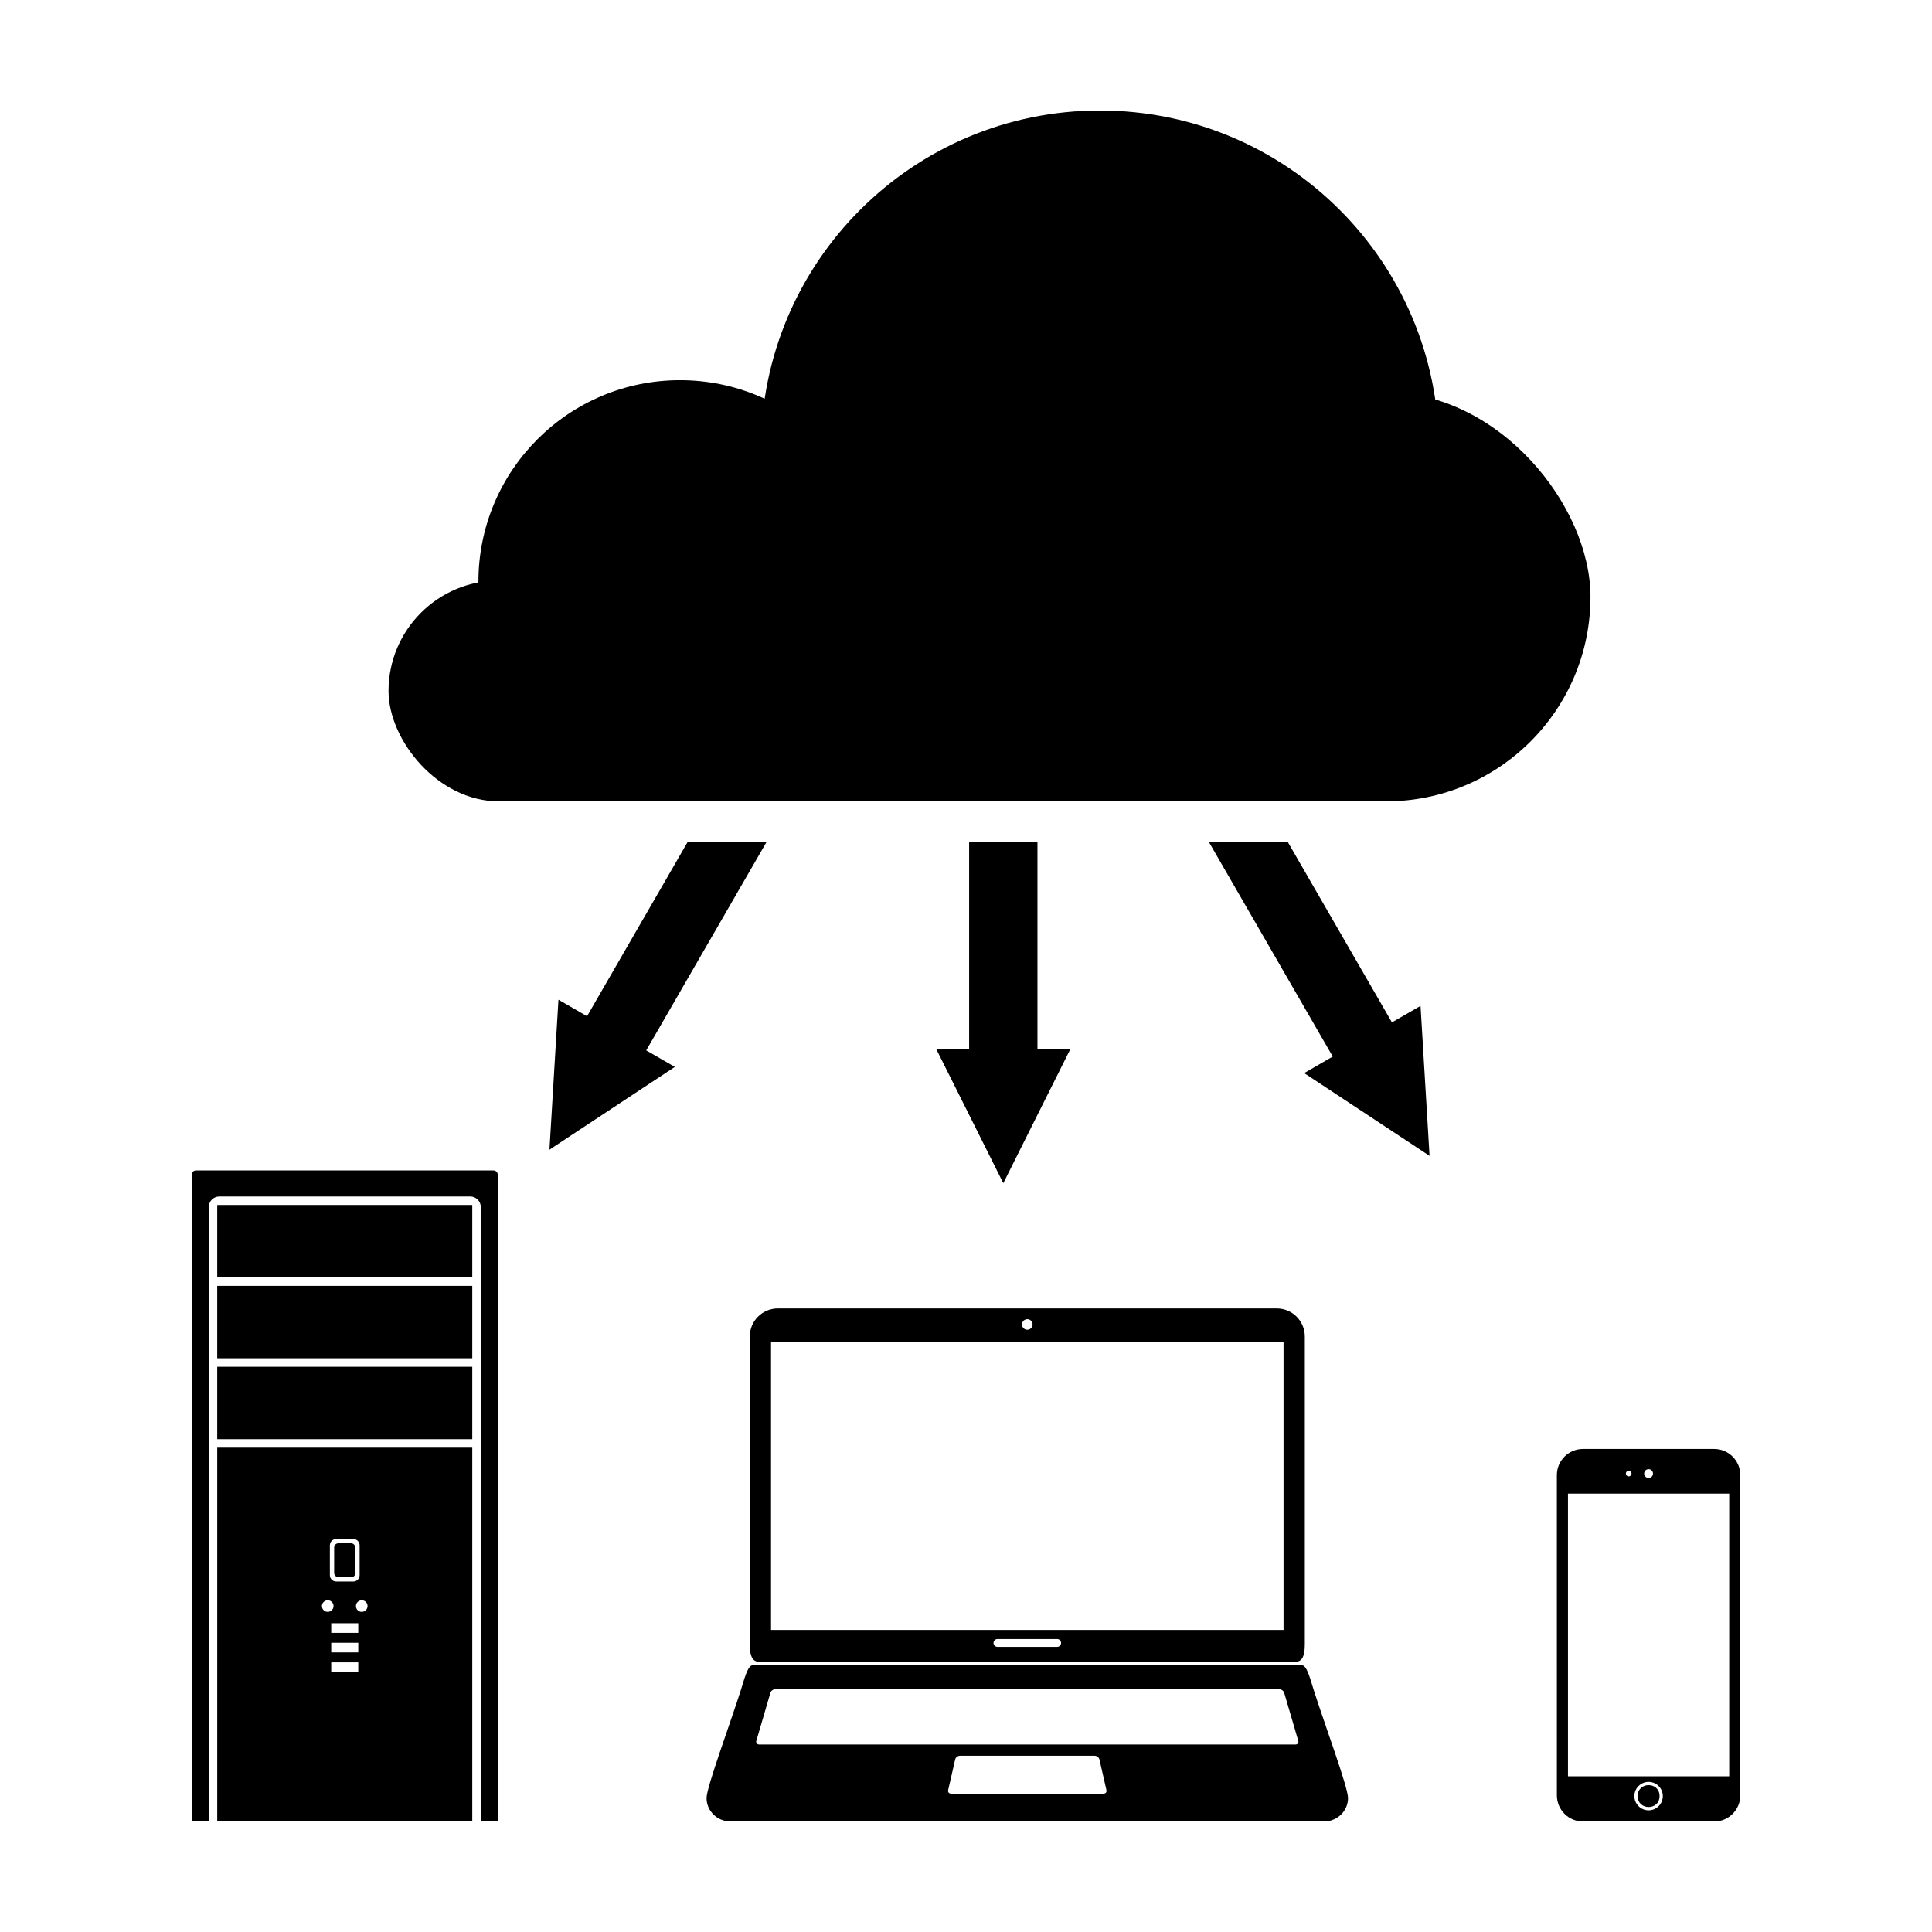 <?xml version="1.0" encoding="UTF-8"?>
<!-- The Best Svg Icon site in the world: iconSvg.co, Visit us! https://iconsvg.co -->
<svg fill="#000000" width="800px" height="800px" version="1.1" viewBox="144 144 512 512" xmlns="http://www.w3.org/2000/svg">
 <g>
  <path d="m276.23 297.84h169.47c16.164 0 29.266 16.164 29.266 29.266 0 16.164-13.102 29.266-29.266 29.266h-169.47c-16.164 0-29.266-16.164-29.266-29.266 0-16.164 13.102-29.266 29.266-29.266z"/>
  <path d="m388.29 247.95h122.99c29.941 0 54.211 29.941 54.211 54.211 0 29.941-24.27 54.211-54.211 54.211h-122.99c-29.941 0-54.211-29.941-54.211-54.211 0-29.941 24.27-54.211 54.211-54.211z"/>
  <path d="m525.33 263.12c0 49.617-40.223 89.844-89.84 89.844-49.617 0-89.844-40.227-89.844-89.844s40.227-89.84 89.844-89.84c49.617 0 89.84 40.223 89.84 89.84"/>
  <path d="m377.64 298.18c0 29.508-23.918 53.43-53.426 53.43-29.508 0-53.43-23.922-53.43-53.43 0-29.508 23.922-53.426 53.43-53.426 29.508 0 53.426 23.918 53.426 53.426"/>
  <path d="m350.16 490.75c-4.133 0-7.461 3.328-7.461 7.457v81.648c0 3.543 1.051 4.508 2.356 4.508h142.38c1.305 0 2.356-0.965 2.356-4.508v-81.648c0-4.133-3.328-7.457-7.457-7.457zm66.086 2.848c0.773 0 1.402 0.629 1.402 1.402 0 0.773-0.629 1.402-1.402 1.402s-1.402-0.629-1.402-1.402c0-0.773 0.629-1.402 1.402-1.402zm-67.914 5.957h135.82v76.398h-135.82zm60 78.809h15.82c0.574 0 1.039 0.461 1.039 1.035s-0.461 1.039-1.039 1.039h-15.82c-0.574 0-1.039-0.461-1.039-1.039 0-0.574 0.461-1.035 1.039-1.035z"/>
  <path d="m343.43 585.32c-1.301 0-2.305 4.07-2.981 6.203-3.055 9.637-9.203 26.066-9.203 28.988 0 3.438 2.852 6.203 6.394 6.203h157.21c3.543 0 6.394-2.769 6.394-6.203 0-2.926-6.148-19.352-9.203-28.988-0.676-2.133-1.68-6.203-2.981-6.203zm6.027 6.359h133.58c0.574 0 1.152 0.418 1.293 0.945l3.734 12.75c0.133 0.523-0.211 0.945-0.785 0.945l-52.164-0.004h-89.906c-0.574 0-0.922-0.422-0.781-0.945l3.734-12.75c0.133-0.523 0.715-0.945 1.293-0.945zm48.977 17.613h35.629c0.574 0 1.148 0.422 1.289 0.949l1.863 8.145c0.133 0.523-0.207 0.949-0.781 0.949h-40.371c-0.574 0-0.926-0.422-0.789-0.949l1.867-8.145c0.133-0.523 0.715-0.949 1.289-0.949z"/>
  <path d="m195.93 454.18c-0.625 0-1.125 0.504-1.125 1.125v171.41h4.519v-162.82c0-1.559 1.258-2.816 2.816-2.816h66.461c1.559 0 2.816 1.258 2.816 2.816v162.82h4.488l-0.004-171.41c0-0.625-0.504-1.125-1.125-1.125z"/>
  <path d="m201.57 463.33h67.586v19.184h-67.586z"/>
  <path d="m201.57 484.77h67.586v19.184h-67.586z"/>
  <path d="m201.57 527.64v99.066h67.586v-99.066zm31.539 24.207h4.504c0.938 0 1.691 0.754 1.691 1.691v7.887c0 0.938-0.754 1.691-1.691 1.691h-4.504c-0.938 0-1.691-0.754-1.691-1.691v-7.887c0-0.938 0.754-1.691 1.691-1.691zm-2.254 16.238c0.41 0 0.801 0.16 1.09 0.449 0.289 0.289 0.449 0.68 0.449 1.09 0 0.406-0.16 0.801-0.449 1.09-0.289 0.285-0.68 0.449-1.09 0.449-0.848 0-1.539-0.688-1.539-1.539 0-0.852 0.691-1.539 1.539-1.539zm9.012 0c0.41 0 0.801 0.16 1.09 0.449 0.289 0.289 0.449 0.68 0.449 1.09 0 0.406-0.16 0.801-0.449 1.09-0.289 0.285-0.68 0.449-1.09 0.449-0.848 0-1.539-0.688-1.539-1.539 0-0.852 0.691-1.539 1.539-1.539zm-8.09 6.086h7.168v2.551h-7.168zm0 5.18h7.168v2.551h-7.168zm0 5.18h7.168v2.551h-7.168z"/>
  <path d="m201.57 506.21h67.586v19.184h-67.586z"/>
  <path d="m233.68 552.98h3.379c0.621 0 1.125 0.621 1.125 1.125v6.758c0 0.621-0.504 1.125-1.125 1.125h-3.379c-0.621 0-1.125-0.621-1.125-1.125v-6.758c0-0.621 0.504-1.125 1.125-1.125z"/>
  <path d="m563.52 527.99c-3.84 0-6.934 3.094-6.934 6.934l0.004 84.859c0 3.84 3.094 6.934 6.934 6.934h34.742c3.84 0 6.934-3.094 6.934-6.934l-0.004-84.859c0-3.84-3.094-6.934-6.934-6.934zm17.371 5.352c0.648 0 1.172 0.523 1.172 1.168 0 0.645-0.523 1.168-1.172 1.168-0.645 0-1.168-0.523-1.168-1.168 0-0.645 0.523-1.168 1.168-1.168zm-5.273 0.414c0.199 0 0.391 0.078 0.531 0.219 0.145 0.145 0.223 0.336 0.223 0.535 0 0.199-0.078 0.391-0.223 0.531-0.141 0.141-0.332 0.223-0.531 0.223-0.199 0-0.391-0.082-0.531-0.223-0.145-0.141-0.223-0.332-0.223-0.531 0-0.199 0.078-0.391 0.223-0.535 0.141-0.141 0.332-0.219 0.531-0.219zm-16.09 6.066h42.73v74.91h-42.73zm21.363 76.398c2.082 0 3.769 1.688 3.769 3.766 0 2.082-1.688 3.766-3.769 3.766-2.078 0-3.766-1.684-3.766-3.766 0-2.078 1.688-3.766 3.766-3.766z"/>
  <path d="m583.8 619.98c0 3.867-5.801 3.867-5.801 0s5.801-3.867 5.801 0"/>
  <path d="m326.22 367.16-26.645 46.148-7.578-4.375-2.387 39.746 33.227-21.938-7.582-4.375 31.871-55.203z"/>
  <path d="m400.83 367.16v54.781h-8.75l17.805 35.613 17.809-35.613-8.758 0.004v-54.785z"/>
  <path d="m464.38 367.16 32.816 56.84-7.578 4.375 33.227 21.938-2.387-39.746-7.582 4.375-27.586-47.785z"/>
 </g>
</svg>